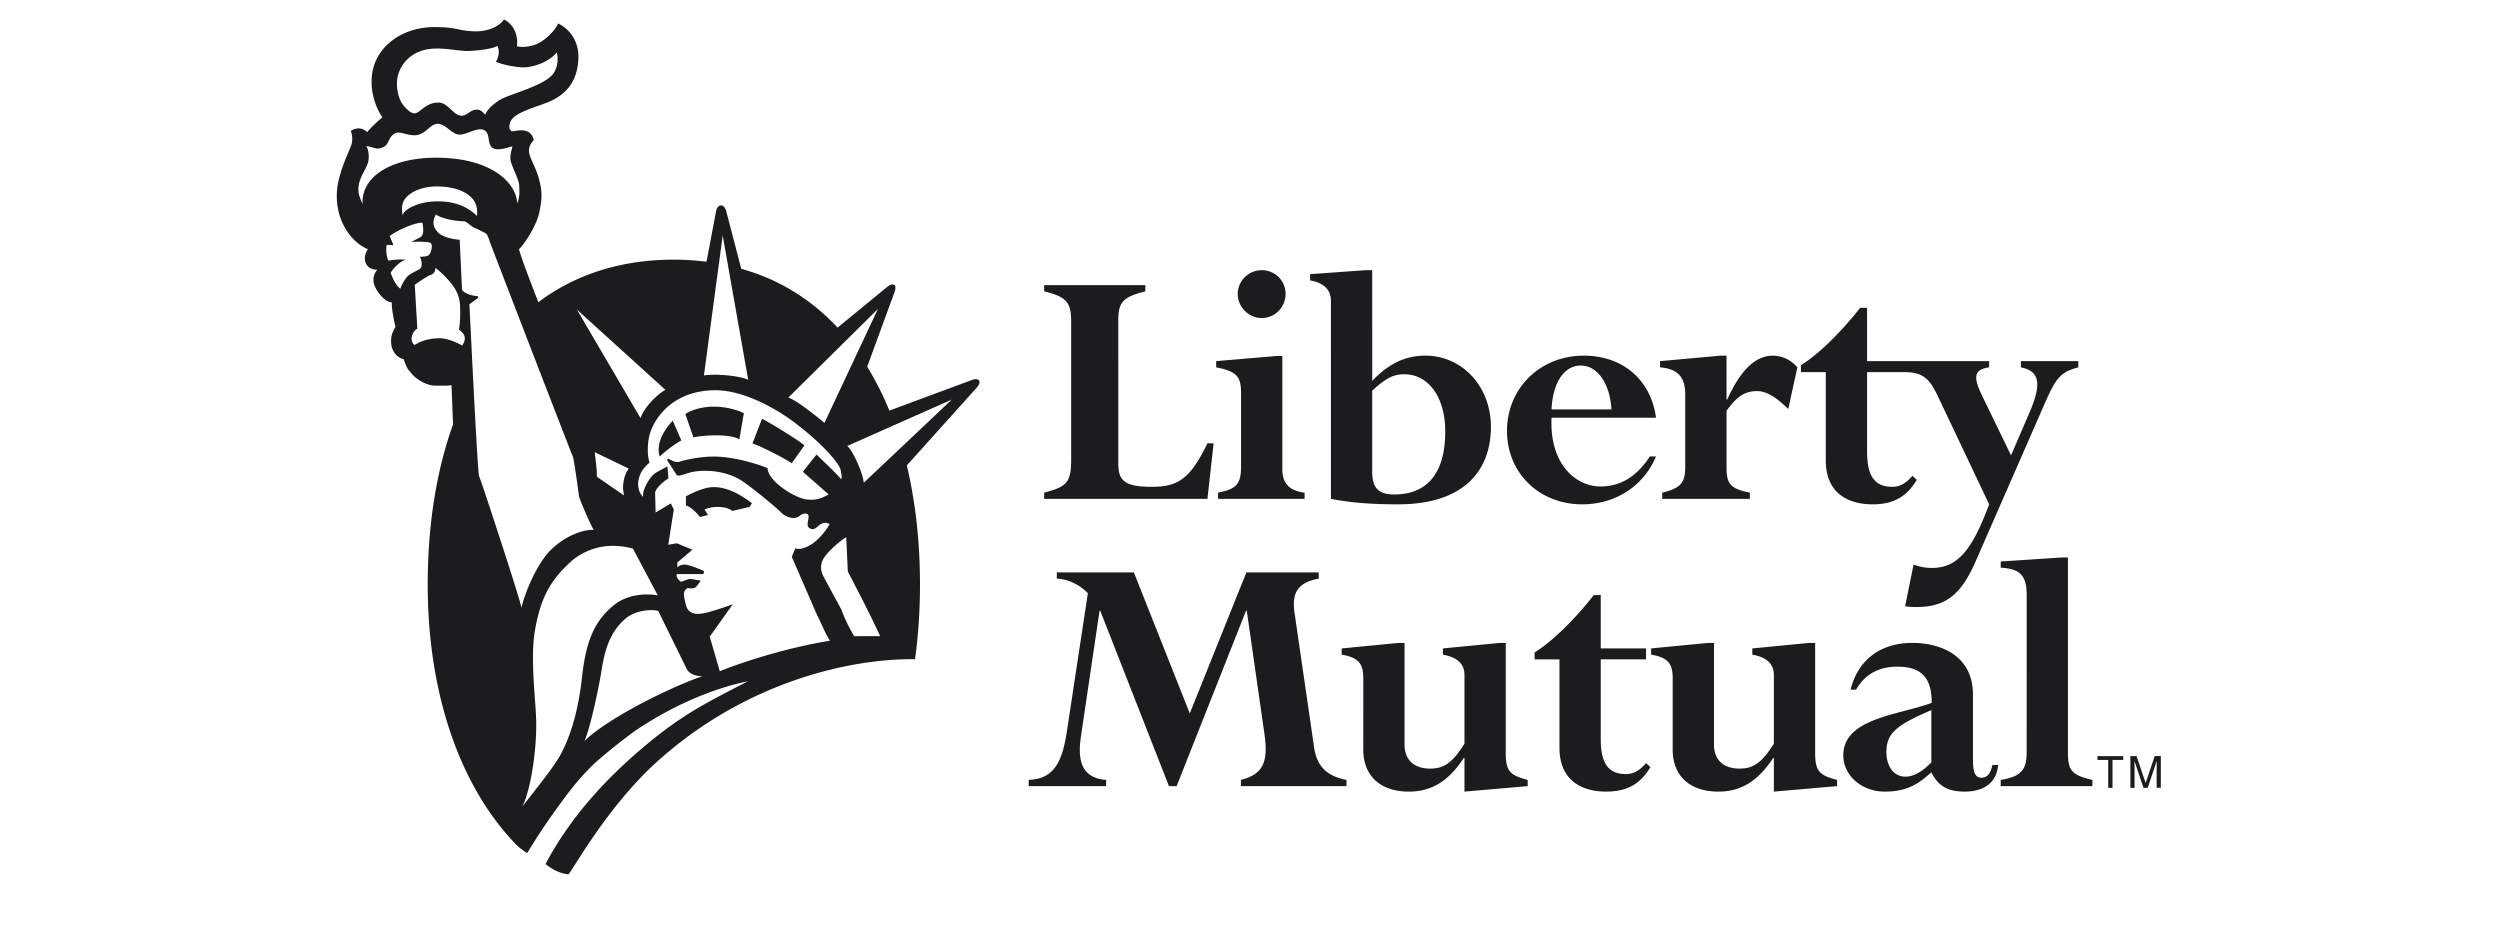 <svg xmlns="http://www.w3.org/2000/svg" width="193" height="72" fill="none"><path fill="#1C1C1E" fill-rule="evenodd" d="M75.58 29.377c-.161-.212-.56-.037-.56-.037l-6.362 2.359a23.114 23.114 0 0 0-1.71-3.39l2.06-5.623s.258-.558.02-.697c-.238-.14-.625.233-.625.233l-3.742 3.07a16.103 16.103 0 0 0-5.141-3.717 16.96 16.96 0 0 0-2.295-.825l-1.161-4.448s-.1-.446-.399-.446c-.298 0-.379.421-.379.421l-.744 3.93a19.995 19.995 0 0 0-2.52-.162c-2.792 0-5.271.53-7.442 1.503-.92.412-1.797.91-2.62 1.49a7.56 7.56 0 0 0-.255.19l-.144.109c-.772-1.989-1.38-3.611-1.494-4.099.429-.39 1.33-1.807 1.55-2.764.305-1.34.212-1.973-.11-2.985-.092-.291-.22-.574-.339-.84-.185-.41-.35-.778-.332-1.062.023-.35.21-.6.367-.76-.085-.492-.405-.706-.786-.755-.22-.03-.41 0-.599.03-.11.017-.22.034-.336.04a.362.362 0 0 0-.063-.083c-.073-.078-.143-.154-.054-.541.145-.623 1.142-.978 2.158-1.34a27.2 27.2 0 0 0 .7-.256c1.526-.592 2.378-1.691 2.43-3.456.037-1.284-.678-2.233-1.575-2.661-.18.517-.924 1.214-1.441 1.498-.51.28-1.215.388-1.726.27.112-.945-.323-1.749-1.013-2.073-.22.402-1.05.957-2.295.919a6.272 6.272 0 0 1-1.197-.151c-.435-.089-.89-.181-1.88-.178-2.493.004-4.557 1.508-4.81 3.715-.164 1.433.387 2.636.803 3.26-.31.232-1.039.933-1.169 1.144-.18-.21-.675-.49-1.27-.101.128.313.153.694.051 1.06a5.838 5.838 0 0 1-.192.48c-.302.712-.845 1.991-.924 3.074-.176 2.413 1.218 4.047 2.387 4.514-.258.39-.312.804-.13 1.143.12.224.363.441.858.441a1.175 1.175 0 0 0-.208 1.245c.208.518.803 1.272 1.323 1.272-.026.441.181 1.477.286 1.894a7.812 7.812 0 0 1-.056.102c-.16.292-.305.555-.28 1.113.025.649.44 1.173.958 1.276.032.077.062.156.092.234.092.239.18.472.317.628l.108.13c.147.18.313.383.626.59.388.26.83.468 1.35.468l.308.002c.387.004.715.008.9-.054.007.09.028.618.056 1.356.018.493.04 1.08.065 1.691-1.305 3.632-1.956 7.843-1.956 12.36v.003c0 8.097 2.31 15.31 6.718 19.959 0 0 .254.312.961.77 0 0 1.38-2.358 3.479-5.04a18.43 18.43 0 0 1 1.81-1.971 44.875 44.875 0 0 1 3.01-2.404c2.712-1.848 5.852-3.256 8.753-3.854l-.446.23c-3.055 1.572-4.91 2.526-7.896 5.086-1.979 1.698-5.135 4.694-7.291 8.8.448.356 1.053.722 1.766.794.101-.12.296-.425.578-.866.984-1.542 3.024-4.74 5.824-7.427 7.283-6.82 15.863-8.398 20.356-8.312.252-1.849.382-3.777.382-5.767 0-3.261-.34-6.358-1.018-9.196l5.363-5.968a.1.1 0 0 1 .005-.006c.045-.048.355-.382.207-.58ZM33.81 15.545c1.765.004 2.602.737 3.015 1.127.051-.597-.043-1.123-.597-1.572-.462-.375-1.272-.706-2.517-.706-.83 0-1.665.244-2.184.684-.476.404-.554.86-.451 1.536.155-.493 1.281-1.075 2.735-1.069Zm-3.16-9.258c-.04.673.14 1.376.452 1.791.177.237.597.692.908.674.168-.01.331-.138.526-.291.32-.25.724-.566 1.367-.54.353.014.642.281.92.538.252.233.495.458.768.473.234.015.41-.102.59-.223.16-.107.322-.215.53-.238.339-.036.481.11.671.306l.078.078c.156-.362.38-.608.959-1.036.289-.215.864-.424 1.512-.66.923-.337 1.994-.727 2.589-1.26.507-.455.621-1.295.461-1.861-.384.539-1.448 1.108-2.485 1.16-.52.026-1.766-.204-2.207-.437.221-.38.294-.811.112-1.227-.338.26-1.797.402-2.37.402-.229 0-.546-.038-.898-.08-.526-.062-1.132-.134-1.649-.105-1.895.1-2.772 1.446-2.834 2.536Zm6.263 16.582v.126l-.675.495.05 1.01v.006l.001.003v.002c.078 1.587.232 4.727.378 7.433.139 2.563.27 4.736.323 4.832.062.109.762 2.204 1.499 4.466.84 2.581 1.73 5.378 1.77 5.682l.001-.002v.005c.22-1.079 1.184-3.419 2.275-4.483 1.116-1.093 2.476-1.568 3.305-1.543-.18-.209-1.114-2.387-1.142-2.594-.02-.181-.298-2.258-.439-2.921a.952.952 0 0 0-.053-.193c-.072-.125-3.052-7.84-4.921-12.694-.848-2.2-1.467-3.813-1.483-3.861a4.709 4.709 0 0 1-.022-.069l-.05-.154c-.055-.155-.13-.331-.23-.404a.2.2 0 0 0-.036-.021l-.017-.008a9.544 9.544 0 0 1-.294-.145 7.645 7.645 0 0 0-.55-.264c-.093-.036-.218-.134-.344-.232-.165-.129-.332-.259-.435-.259a5.512 5.512 0 0 1-1.594-.26l-.04-.013a2.258 2.258 0 0 1-.544-.247c-.365.701-.112 1.099.21 1.423a.892.892 0 0 0 .116.094c.314.214.917.384 1.508.43h.007l.182 3.865c.03.047.069.09.117.131.246.211.715.342 1.127.364Zm8.017 29.423c-.271 2.493-.878 4.655-1.79 6.2-.442.75-1.487 2.08-2.221 3.015h-.001c-.24.306-.447.57-.589.756.625-1.243 1.107-4.25 1.066-6.585a33.153 33.153 0 0 0-.095-1.633c-.12-1.664-.279-3.85.01-5.449.432-2.38 1.11-3.718 2.702-5.185.813-.748 2.476-1.704 4.85-1.059l1.922 3.614c-1.028-.197-2.387-.02-3.293.676-1.704 1.309-2.277 3.074-2.56 5.65Zm-9.236-25.61c-.31-.18-1.168-.598-1.842-.57-.7.028-1.29.17-1.842.519-.233-.157-.306-.468-.156-.832.148-.361.364-.414.364-.414l-.198-3.4s.956-.68 1.214-.757c.259-.077.376-.28.376-.54.423.288 1.048.925 1.383 1.403.312.441.494.932.52 1.478.025.544.03 1.194-.08 1.869l.04.032c.198.17.377.322.402.59.02.221-.037.333-.112.48-.022.043-.046.09-.07.143ZM66.68 37.27c-.037-.663-.807-2.452-1.273-2.842l8.072-3.58-6.799 6.422ZM44.536 23.896l6.832 6.198c-.66.37-1.649 1.369-1.92 2.184l-4.912-8.382Zm3.998 12.277c-.233.364-.317.582-.395 1.022-.07.39-.033.627.014.925l.01.06.01.066-2.098-1.446c.018-.343-.04-.837-.087-1.246-.02-.177-.04-.338-.05-.465-.002-.04-.014-.1-.025-.157l-.004-.025 2.625 1.266Zm-2.162 15.98c-.172 1.003-.786 4-1.254 5.053 1.961-1.909 7.095-4.346 9.131-5.007-.427.026-1.066-.14-1.26-.608l-2.173-4.426c-.493-.144-1.73-.063-2.483.559-1.42 1.17-1.701 2.867-1.911 4.133v.001l-.05.295Zm17.204-7.643c-.194-.366-.319-.89.03-1.435.35-.545 1.216-1.298 1.721-1.603l.125 2.653s1.736 3.289 2.495 4.99c-.48-.01-.943-.007-1.385-.003l-.624.003-.069-.122c-.315-.565-.584-1.047-.923-1.947 0 0-1.15-2.124-1.37-2.536ZM57.76 29.32c-.621-.311-2.56-.488-3.417-.334l1.449-10.81L57.76 29.32ZM39.925 15.707c-.053-1.557-1.904-3.45-6.005-3.53-3.58-.068-6.036 1.376-5.932 3.583-.035-.1-.073-.191-.11-.28-.125-.303-.236-.573-.202-1.037.035-.453.245-.858.442-1.24a5.42 5.42 0 0 0 .263-.556c.164-.43.073-1.168-.108-1.35.105-.022.259.023.426.073.205.061.43.128.613.082.414-.104.54-.242.695-.581.156-.337.37-.612.722-.637.125-.01.3.034.5.084.313.078.685.17 1.015.097.34-.076.583-.28.808-.47.237-.201.456-.386.75-.386.303 0 .577.212.849.423.24.185.477.37.732.406.247.035.556-.078.871-.194.384-.14.776-.284 1.076-.169.296.113.347.41.398.712.042.254.086.51.276.663.316.252.97.062 1.346-.047a3.05 3.05 0 0 1 .21-.057c-.018.088-.038.17-.058.25-.062.247-.117.467-.097.762.013.188.167.56.325.94.168.404.34.818.35 1.03l.001.04c.025.503.047.932-.156 1.389Zm-9.762 5.34c.29-.488.888-.955 1.172-1.008a6.25 6.25 0 0 0-1.349.08c-.156-.31-.207-.859-.13-1.214l.52.021-.287-.702c.364-.311 1.739-1.011 2.518-1.037.072.356.078.648.053.778-.027.13-.08.286-.234.362l-.68.348a9.718 9.718 0 0 1 1.25.016c.232.025.337.077.337.312 0 .232-.062.468-.191.648-.103.142-.357.155-.562.165a2.89 2.89 0 0 0-.16.011c.103.234.133.344.133.575 0 .236-.077.34-.284.445l-.012.006a4.87 4.87 0 0 0-.712.407c-.184.131-.555.694-.63 1.032-.331-.2-.668-.931-.752-1.246Zm31.22 11.605c2.156 1.633 3.421 3.14 3.517 3.645l.003.02.012.061c.041.206.091.46.026.622-.234-.314-1.908-1.909-1.908-1.909l-1.052 1.33 1.986 1.745c-.465.273-.936.487-1.713.389-.921-.116-2.958-1.4-2.996-2.41-.832-.355-2.724-.924-4.283-.897-1.015.014-2.141.271-2.49.388-.275.09-.491-.021-.702-.13a2.98 2.98 0 0 0-.18-.088l-.122.077.77 1.19c.14.07.35.002.627-.087.189-.061.41-.133.658-.176 1.051-.19 2.478-.033 3.542.578.74.425 2.801 2.138 3.23 2.568.427.426 1.09.542 1.402.27.31-.27.754-.265.715.084a3.089 3.089 0 0 1-.036.222c-.052.28-.102.546.177.668.244.11.407-.033.572-.177.054-.047.109-.095.167-.134.234-.158.466-.195.738-.04-.194.39-.7 1.013-1.128 1.364-.428.349-1.089.662-1.517.506l-.272.66 1.946 4.476c.193.39.323.672.432.909.18.39.304.658.563 1.088-3.813.624-7.324 1.872-8.5 2.356l-.777-2.671 1.78-2.498s-1.852.67-2.422.72l-.037.003c-.204.025-.986.119-1.163-.694 0 0-.151-.584-.151-.82 0-.222.193-.494.388-.455.353.07.545-.077.545-.077l.373-.5a7.25 7.25 0 0 1-.428-.072 2.756 2.756 0 0 0-.397-.059c-.095 0-.236.052-.394.11a3.995 3.995 0 0 1-.314.107c-.156-.116-.398-.326-.32-.597h2.063l.038-.236s-1.062-.476-1.474-.494c-.411-.018-.588.223-.588.223v-.391l1.167-.98-1.206-.499-.66.118.427-2.724-.227-.469-1.178.702-.037-1.546c.037-.285.584-.83 1.028-1.084L51.526 36c-.13.078-.264.148-.396.217-.345.179-.678.352-.904.662-.279.386-.623.972-.584 1.48-.352-.34-.425-.89-.352-1.273.106-.532.313-.907.857-1.374-.156-.442-.193-1.245-.037-1.987.258-1.228 1.673-3.58 5.098-3.6 2.029-.01 4.495 1.249 6.175 2.526Zm-6.77 5.005c-.805.173-1.66.664-1.66.664v.7c.387.116.815.546 1.087.895l.615-.155-.263-.427s.381-.173.855-.197c.533-.024 1.026.08 1.286.31l1.338-.315.178-.282c-.933-.733-2.25-1.446-3.437-1.193Zm-2.675-5.173c-.426.427-1.362 1.588-1.012 2.763.39-.38 1.17-.973 1.673-1.246l-.661-1.517Zm1.597 1.283c.857-.196 2.919-.273 3.542.156l.348-2.024c-.621-.31-1.516-.507-2.334-.507-.816 0-1.71.233-2.18.582l.624 1.793Zm4.555.466c.503.158 2.178.975 3.035 1.526l.973-1.368c-.35-.353-2.646-1.751-3.27-2.064l-.738 1.906Zm5.388-1.725c-.567-.462-1.933-1.573-2.618-1.817l6.913-6.838-4.125 8.793-.17-.138Zm25.45 5.074c-2.03 0-2.596-.423-2.596-1.776V24.692c0-1.44.452-1.777 2.088-2.201v-.48h-7.812v.48c1.72.425 2.086.846 2.086 2.313v10.549c0 1.776-.197 2.201-2.086 2.68v.48h12.605l.479-4.289h-.478c-1.328 2.737-2.257 3.357-4.287 3.357Zm11.788.452c-1.185-.141-1.72-.735-1.72-1.807v-8.742h-.48l-4.627.393v.48c1.552.311 1.92.678 1.92 1.975v5.67c0 1.353-.341 1.748-1.778 2.031v.48h6.685v-.48Zm-2.598-17.038a1.83 1.83 0 0 0-.702-.139c-1.017 0-1.862.818-1.862 1.833 0 1.016.845 1.863 1.862 1.863 1.015 0 1.832-.847 1.832-1.863a1.83 1.83 0 0 0-1.13-1.694Zm10.296 7.898c-.846 0-1.409.282-2.481 1.27v6.233c0 1.211.422 1.776 1.694 1.776 2.367 0 3.945-1.41 3.945-4.878 0-2.595-1.27-4.4-3.158-4.4Zm-2.962-8.037h.481l.001 8.546c1.267-1.327 2.566-1.948 4.09-1.948 2.876 0 5.074 2.396 5.074 5.499 0 3.272-1.971 5.98-7.162 5.98-2.002 0-3.582-.112-5.189-.421V23.225c0-.903-.621-1.41-1.608-1.579v-.48l4.313-.31Zm16.584 7.362c-1.299 0-2.172 1.353-2.257 3.384h4.625c-.113-1.974-1.072-3.384-2.368-3.384Zm.225-.763c3.02 0 5.19 1.864 5.584 4.795h-8.066c-.169 3.495 1.805 5.303 3.779 5.303 1.551 0 2.792-.763 3.808-2.314h.478c-.96 2.284-3.13 3.694-5.696 3.694-3.328 0-5.809-2.425-5.809-5.668 0-3.3 2.567-5.81 5.922-5.81Zm13.394 2.737c.734 0 1.467.48 2.399 1.381l.703-3.215c-.507-.59-1.185-.901-1.888-.901-1.327 0-2.483 1.07-3.527 3.385h-.055v-3.385h-.481l-4.65.421v.48c1.353.112 1.943.733 1.943 2.087v5.612c0 1.213-.364 1.636-1.776 1.976v.48h6.768v-.48c-1.551-.313-1.803-.705-1.803-1.976v-4.343c.816-1.128 1.41-1.522 2.367-1.522Zm20.36-1.835v-.48l4.428.001v.48c-1.353.368-1.692.761-2.566 2.735l-5.357 12.24c-1.129 2.594-2.343 3.526-4.543 3.526-.281 0-.505 0-.902-.056l.649-3.215c.676.226 1.015.254 1.439.254 1.974 0 3.1-1.41 4.398-4.908l-3.891-8.205c-.677-1.438-1.129-2.003-2.68-2.003h-2.851v6.118c0 1.723.45 2.737 1.946 2.737.56 0 1.042-.253 1.55-.847l.337.309c-.788 1.327-1.833 1.891-3.413 1.891-2.001 0-3.609-.958-3.609-3.382v-6.826h-1.917v-.536c1.325-.817 3.073-2.51 4.569-4.428h.536v4.116h9.422v.48c-1.213.169-1.213.79-.562 2.145l2.254 4.652 1.469-3.412c.958-2.258.649-3.105-.706-3.386Zm-52.065 31.85c-1.606-.309-2.313-1.126-2.51-2.563L99.944 47.35c-.225-1.524.17-2.367 1.863-2.68v-.48h-5.586l-4.37 10.887-4.316-10.887h-5.949v.48c.845.03 1.748.452 2.397 1.128l-1.637 10.776c-.394 2.534-1.155 3.553-2.93 3.633v.48h5.977v-.48c-1.862-.14-2.228-1.436-1.945-3.354l1.437-9.703h.055l5.302 13.537h.594l5.357-13.537h.058l1.352 9.424c.312 2.143 0 3.184-1.805 3.633v.48h8.152v-.48Zm-.371-9.67c1.271.225 1.666.648 1.666 1.833l-.001 5.499c0 2.03 1.327 3.242 3.525 3.242 1.72 0 3.047-.788 4.231-2.591h.057v2.591l4.88-.423v-.48c-1.411-.365-1.694-.703-1.694-2.113v-8.462h-.48l-4.371.424v.48c1.099.198 1.665.704 1.665 1.579v5.3c-.932 1.468-1.58 1.919-2.65 1.919-1.158 0-1.976-.592-1.976-1.862v-7.84h-.479l-4.373.424v.48Zm14.892.365h1.919v6.823c0 2.428 1.606 3.385 3.607 3.385 1.582 0 2.625-.562 3.414-1.888l-.338-.311c-.507.591-.988.846-1.551.846-1.495 0-1.945-1.015-1.945-2.736v-6.12h3.496v-.845h-3.496V45.94h-.538c-1.493 1.917-3.243 3.61-4.568 4.427v.536Zm8.995-.366c1.271.226 1.666.65 1.666 1.834h-.002v5.499c0 2.03 1.326 3.242 3.524 3.242 1.722 0 3.047-.788 4.232-2.591h.055v2.591l4.88-.423v-.48c-1.409-.365-1.692-.703-1.692-2.113v-8.462h-.48l-4.371.424v.48c1.099.198 1.664.704 1.664 1.579v5.3c-.93 1.468-1.579 1.919-2.652 1.919-1.155 0-1.97-.592-1.97-1.862v-7.84h-.482l-4.372.424v.48Zm19.629 9.42c.649 0 1.269-.366 2.004-1.1v-4.033c-2.655 1.128-3.47 1.778-3.47 3.216 0 1.154.592 1.916 1.466 1.916Zm.535-10.325c2.285 0 4.681 1.044 4.681 3.978v5.021c0 .987.172 1.408.65 1.408.452 0 .733-.336.847-.985h.45c-.112 1.325-1.043 2.057-2.595 2.057-1.296 0-2.031-.423-2.564-1.493l-.256.224c-1.072.96-2.059 1.27-3.354 1.27-1.75 0-3.187-1.24-3.187-2.79 0-2.2 2.468-2.85 4.791-3.461.717-.189 1.42-.374 2.033-.6 0-1.89-.734-2.793-2.652-2.793-1.439 0-2.511.59-3.185 1.776h-.425c.564-2.285 2.285-3.611 4.766-3.611Zm6.825-5.807c1.522.084 2.004.62 2.004 2.116l-.001 12.154c0 1.355-.451 1.862-2.004 2.114v.48h7.078v-.48c-1.576-.366-1.888-.704-1.888-2.114v-15.06h-.479l-4.71.312v.478Zm8.299 14.84h-.829v-.294h1.988v.294h-.828v2.156h-.331v-2.156Zm3.74.709v1.446h.32v-2.45h-.471l-.697 2.071h-.005l-.7-2.07h-.475v2.45h.322v-1.447l-.002-.156a21.277 21.277 0 0 1-.006-.452h.008l.688 2.054h.328l.69-2.058h.005l-.003.457-.002.155Z" clip-rule="evenodd"/></svg>
